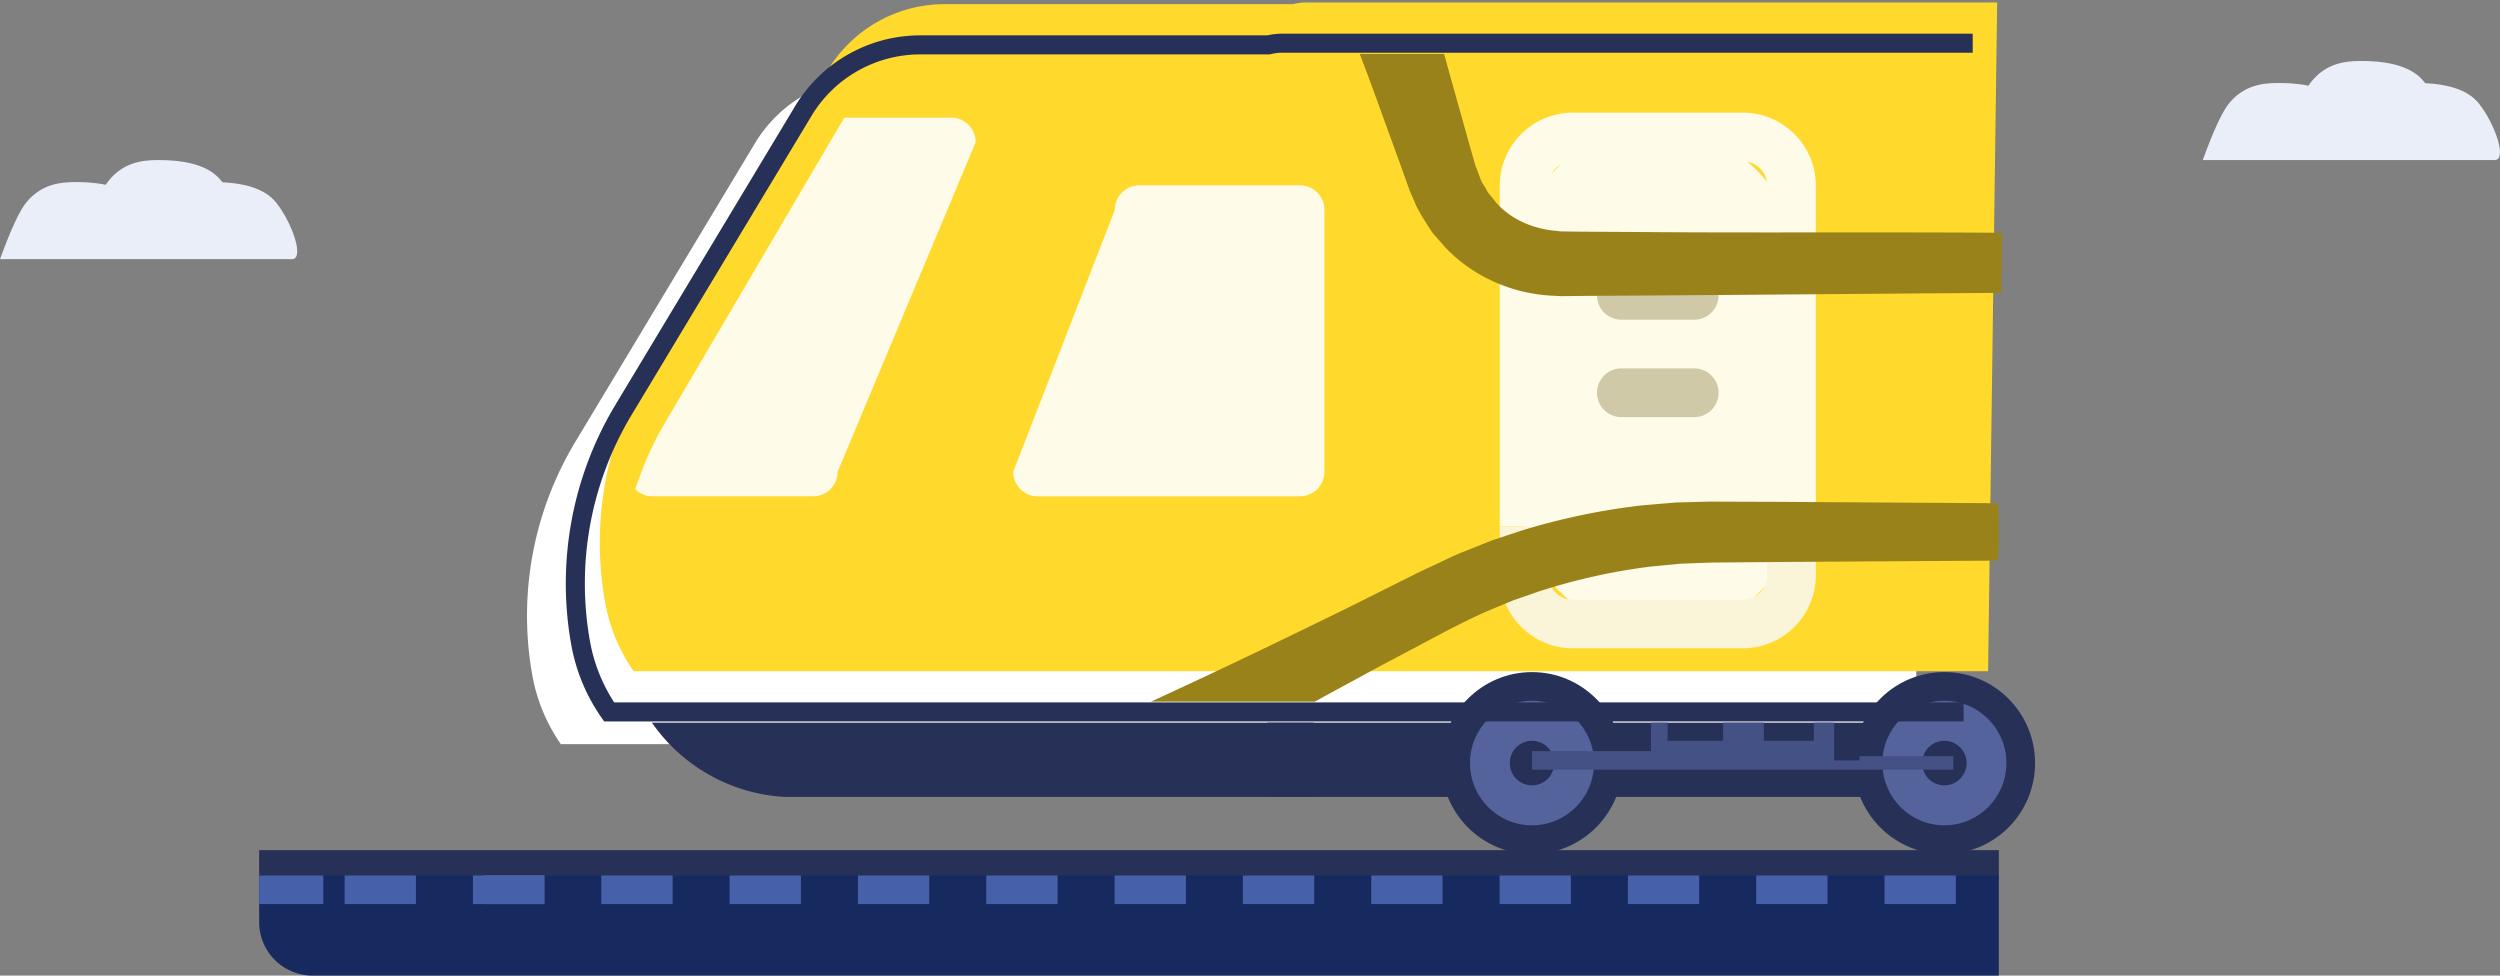 <svg xmlns="http://www.w3.org/2000/svg" width="328" height="128">
  <rect width="100%" height="100%" fill="#808080" stroke="none"/>
  <g fill="none" fill-rule="evenodd">
    <path fill="#FFF" d="M252.48 9.893h-90.667a7.43 7.43 0 0 0-1.725.22h-45.701a17.903 17.903 0 0 0-15.338 8.686L75.474 57.983a44.26 44.26 0 0 0-5.636 30.606 22.875 22.875 0 0 0 3.741 9.038H251.29"/>
    <path fill="#273157" d="M262.163 94.812h-95.882v9.745h36.703v1.627h6.626v-1.627h52.553z"/>
    <path fill="#273157" d="M212.895 100.113c0 6.595-5.327 11.94-11.895 11.94-6.573 0-11.897-5.345-11.897-11.94 0-6.592 5.324-11.934 11.897-11.934 6.568 0 11.895 5.342 11.895 11.935"/>
    <path fill="#54639C" d="M209.135 100.113c0 4.51-3.643 8.168-8.137 8.168-4.494 0-8.136-3.658-8.136-8.167 0-4.507 3.642-8.166 8.136-8.166s8.137 3.659 8.137 8.166"/>
    <path fill="#273157" d="M203.911 100.113a2.92 2.92 0 0 1-2.913 2.927 2.92 2.92 0 0 1-2.913-2.926 2.917 2.917 0 0 1 2.913-2.923 2.916 2.916 0 0 1 2.913 2.923M267 100.114c0 6.595-5.327 11.94-11.895 11.94-6.573-.001-11.897-5.345-11.897-11.941 0-6.592 5.324-11.934 11.897-11.934 6.568 0 11.895 5.342 11.895 11.935"/>
    <path fill="#54639C" d="M263.24 100.114c0 4.509-3.643 8.167-8.137 8.167-4.493 0-8.136-3.658-8.136-8.167 0-4.507 3.643-8.166 8.136-8.166 4.494 0 8.137 3.659 8.137 8.166"/>
    <path fill="#273157" d="M258.017 100.114a2.92 2.92 0 0 1-2.913 2.926 2.92 2.92 0 0 1-2.913-2.926 2.917 2.917 0 0 1 2.913-2.923 2.917 2.917 0 0 1 2.913 2.923"/>
    <path fill="#435185" d="M243.959 99.217v.55h-3.315v-4.955h-2.671v2.38h-6.556v-2.38h-5.341v2.38h-7.285v-2.38h-2.184v3.737h-15.608v2.435H256.275v-1.767z"/>
    <path fill="#FFDA2C" d="M228.028 0h-90.667a7.43 7.43 0 0 0-1.725.22H89.935a17.903 17.903 0 0 0-15.338 8.685L51.023 48.09a44.256 44.256 0 0 0-5.637 30.606 22.875 22.875 0 0 0 3.741 9.038h177.71" style="mix-blend-mode:multiply" transform="translate(34 .323)"/>
    <g fill-rule="nonzero" transform="translate(196.768 14.778)">
      <rect width="35.091" height="63.889" x="3.19" y="3.194" fill="#FFFBE9" rx="14.301"/>
      <path fill="#FFFBE9" d="M31.901 0H9.571C4.29.016.015 4.297 0 9.583v44.723h6.38V9.583a3.192 3.192 0 0 1 3.19-3.194h22.331c1.762 0 3.19 1.43 3.19 3.194v44.723h6.38V9.583C41.456 4.297 37.18.016 31.901 0z"/>
      <path fill="#FAF4D8" d="M41.471 54.306v6.388c-.015 5.287-4.291 9.568-9.57 9.584H9.571C4.29 70.262.015 65.98 0 60.694v-6.388h6.38v6.388a3.192 3.192 0 0 0 3.19 3.195h22.331c1.762 0 3.19-1.43 3.19-3.195v-6.388h6.38z"/>
      <path fill="#D0C9A8" d="M25.52 27.167h-9.57a3.193 3.193 0 0 1-3.19-3.195 3.193 3.193 0 0 1 3.19-3.194h9.57c1.763 0 3.19 1.43 3.19 3.194s-1.427 3.195-3.19 3.195zm0 12.777h-9.57c-1.761 0-3.19-1.43-3.19-3.194s1.429-3.194 3.19-3.194h9.57c1.763 0 3.19 1.43 3.19 3.194s-1.427 3.194-3.19 3.194z"/>
    </g>
    <path fill="#273157" fill-rule="nonzero" d="M168.152 4.419h90.667v2.5h-90.667c-.36 0-.729.04-1.13.12l-.307.067-.142.033h-45.848a16.651 16.651 0 0 0-14.07 7.763l-.196.317-23.575 39.185a43 43 0 0 0-5.477 29.74c.49 2.732 1.49 5.31 2.935 7.632l.242.377h177.043v2.5H79.264l-.373-.536a24.145 24.145 0 0 1-3.945-9.532 45.505 45.505 0 0 1 5.49-30.954l.306-.516 23.575-39.185a19.157 19.157 0 0 1 16.022-9.287l.386-.004h45.564l.197-.043c.457-.092.898-.15 1.337-.17l.329-.007z"/>
    <path fill="#273157" d="M34 115.293h228.246v-3.754H34z"/>
    <path fill="#172A5F" d="M41.02 128h221.226v-13.14H34v6.12a7.02 7.02 0 0 0 7.02 7.02z"/>
    <path fill="#4660A9" d="M34 118.614h8.419v-3.754H34z"/>
    <path fill="#6D7594" d="M63.466 118.614h7.951v-3.754h-7.951z"/>
    <path fill="#4660A9" d="M45.218 118.614h9.354v-3.754h-9.354zm16.836 0h9.354v-3.754h-9.354zm16.836 0h9.354v-3.754H78.89zm16.836 0h9.354v-3.754h-9.354zm16.836 0h9.354v-3.754h-9.354zm16.836 0h9.354v-3.754h-9.354zm16.835 0h9.355v-3.754h-9.355zm16.836 0h9.355v-3.754h-9.355zm16.836 0h9.355v-3.754h-9.355zm16.836 0h9.355v-3.754h-9.355zm16.836 0h9.355v-3.754h-9.355zm16.836 0h9.355v-3.754h-9.355zm16.836 0h9.355v-3.754h-9.355z"/>
    <path fill="#FFFBE9" d="M173.764 61.901a3.21 3.21 0 0 1-3.202 3.214h-34.428a3.209 3.209 0 0 1-3.203-3.214l13.337-34.371a3.207 3.207 0 0 1 3.203-3.212h21.09a3.208 3.208 0 0 1 3.203 3.212V61.9zm-88.166 3.213h21.088a3.21 3.21 0 0 0 3.205-3.213l18.12-43.247a3.21 3.21 0 0 0-3.203-3.214H110.77L87.426 55.167c-1.72 2.857-3.054 5.893-4.08 9.018.58.575 1.373.93 2.252.93"/>
    <path fill="#273157" d="M102.93 104.557h69.465v-9.744H85.531a22.78 22.78 0 0 0 17.399 9.744"/>
    <path fill="#99821A" d="M262.672 30.54c-16.118-.106-31.435.009-44.94-.08-2.395-.017-4.74-.032-7.033-.045l-3.397-.023-1.67-.019-.826-.01-.616-.07c-3.199-.258-6.17-1.649-8.007-3.843l-.657-.826-.33-.4-.195-.372c-.26-.536-.569-.722-.906-1.766l-.486-1.263-.03-.081-.013-.043-.047-.16-.182-.638-.707-2.487c-.91-3.257-1.749-6.248-2.505-8.95-.23-.825-.447-1.615-.656-2.387h-11.072c.636 1.664 1.33 3.5 2.061 5.512.956 2.637 2.017 5.556 3.17 8.734l.873 2.435.223.623.241.661.135.308.544 1.243c.24.704 1.056 2.021 1.75 3.11l.552.837.596.691c.408.454.816.914 1.23 1.38 3.436 3.563 8.508 5.962 14.01 6.189l1.024.058.827-.011c.552-.006 1.107-.011 1.669-.019l3.397-.022c2.294-.013 4.638-.028 7.033-.045 13.681-.09 28.464-.231 44.82-.339.03 0 .12-7.882.12-7.882zm-.643 35.484c-10.047-.063-19.795-.124-29.132-.184a7466.95 7466.95 0 0 1-8.585-.03l-4.39.115c-1.446.122-2.88.24-4.304.36a87.491 87.491 0 0 0-16.168 3.385c-1.26.418-2.505.833-3.738 1.244-1.237.494-2.459.986-3.67 1.47-1.258.475-2.25 1.005-3.34 1.502-.536.248-1.067.496-1.595.742l-.9.431-.774.387c-4.123 2.044-8.01 4.032-11.708 5.812-7.37 3.608-13.83 6.686-19.18 9.16-1.242.584-2.42 1.129-3.543 1.64h21.494c1.699-.93 3.46-1.89 5.283-2.877 3.598-1.98 7.473-3.989 11.532-6.159 1.78-.934 4.163-2.134 6.178-2.99 1.029-.428 2.07-.858 3.12-1.293l3.357-1.164a79.578 79.578 0 0 1 14.56-3.237c1.286-.125 2.583-.25 3.89-.375l3.969-.152 8.512-.075c9.333-.06 19.077-.12 29.12-.184.326-.002.286-7.526.012-7.528z"/>
    <path d="M289 21c1.413-3.87 2.556-6.341 3.43-7.415 2.01-2.47 4.524-2.695 6.518-2.695 1.092 0 2.516.058 3.922.357.137-.212.268-.395.394-.55 1.943-2.387 4.356-2.679 6.316-2.696l.2-.001c2.373 0 6.31.272 8.233 2.696.057.072.113.144.169.219 2.344.107 5.422.615 7.054 2.67 2.082 2.625 3.773 7.415 2.058 7.415H289zM0 34c1.413-3.87 2.556-6.341 3.43-7.415 2.01-2.47 4.524-2.695 6.518-2.695 1.092 0 2.516.058 3.922.357.137-.212.268-.395.394-.55 1.943-2.387 4.356-2.679 6.316-2.696l.2-.001c2.373 0 6.31.272 8.233 2.696.057.072.113.144.169.219 2.344.107 5.422.615 7.054 2.67C38.318 29.21 40.009 34 38.294 34H0z" fill="#EAEEF8"/>
  </g>
</svg>
